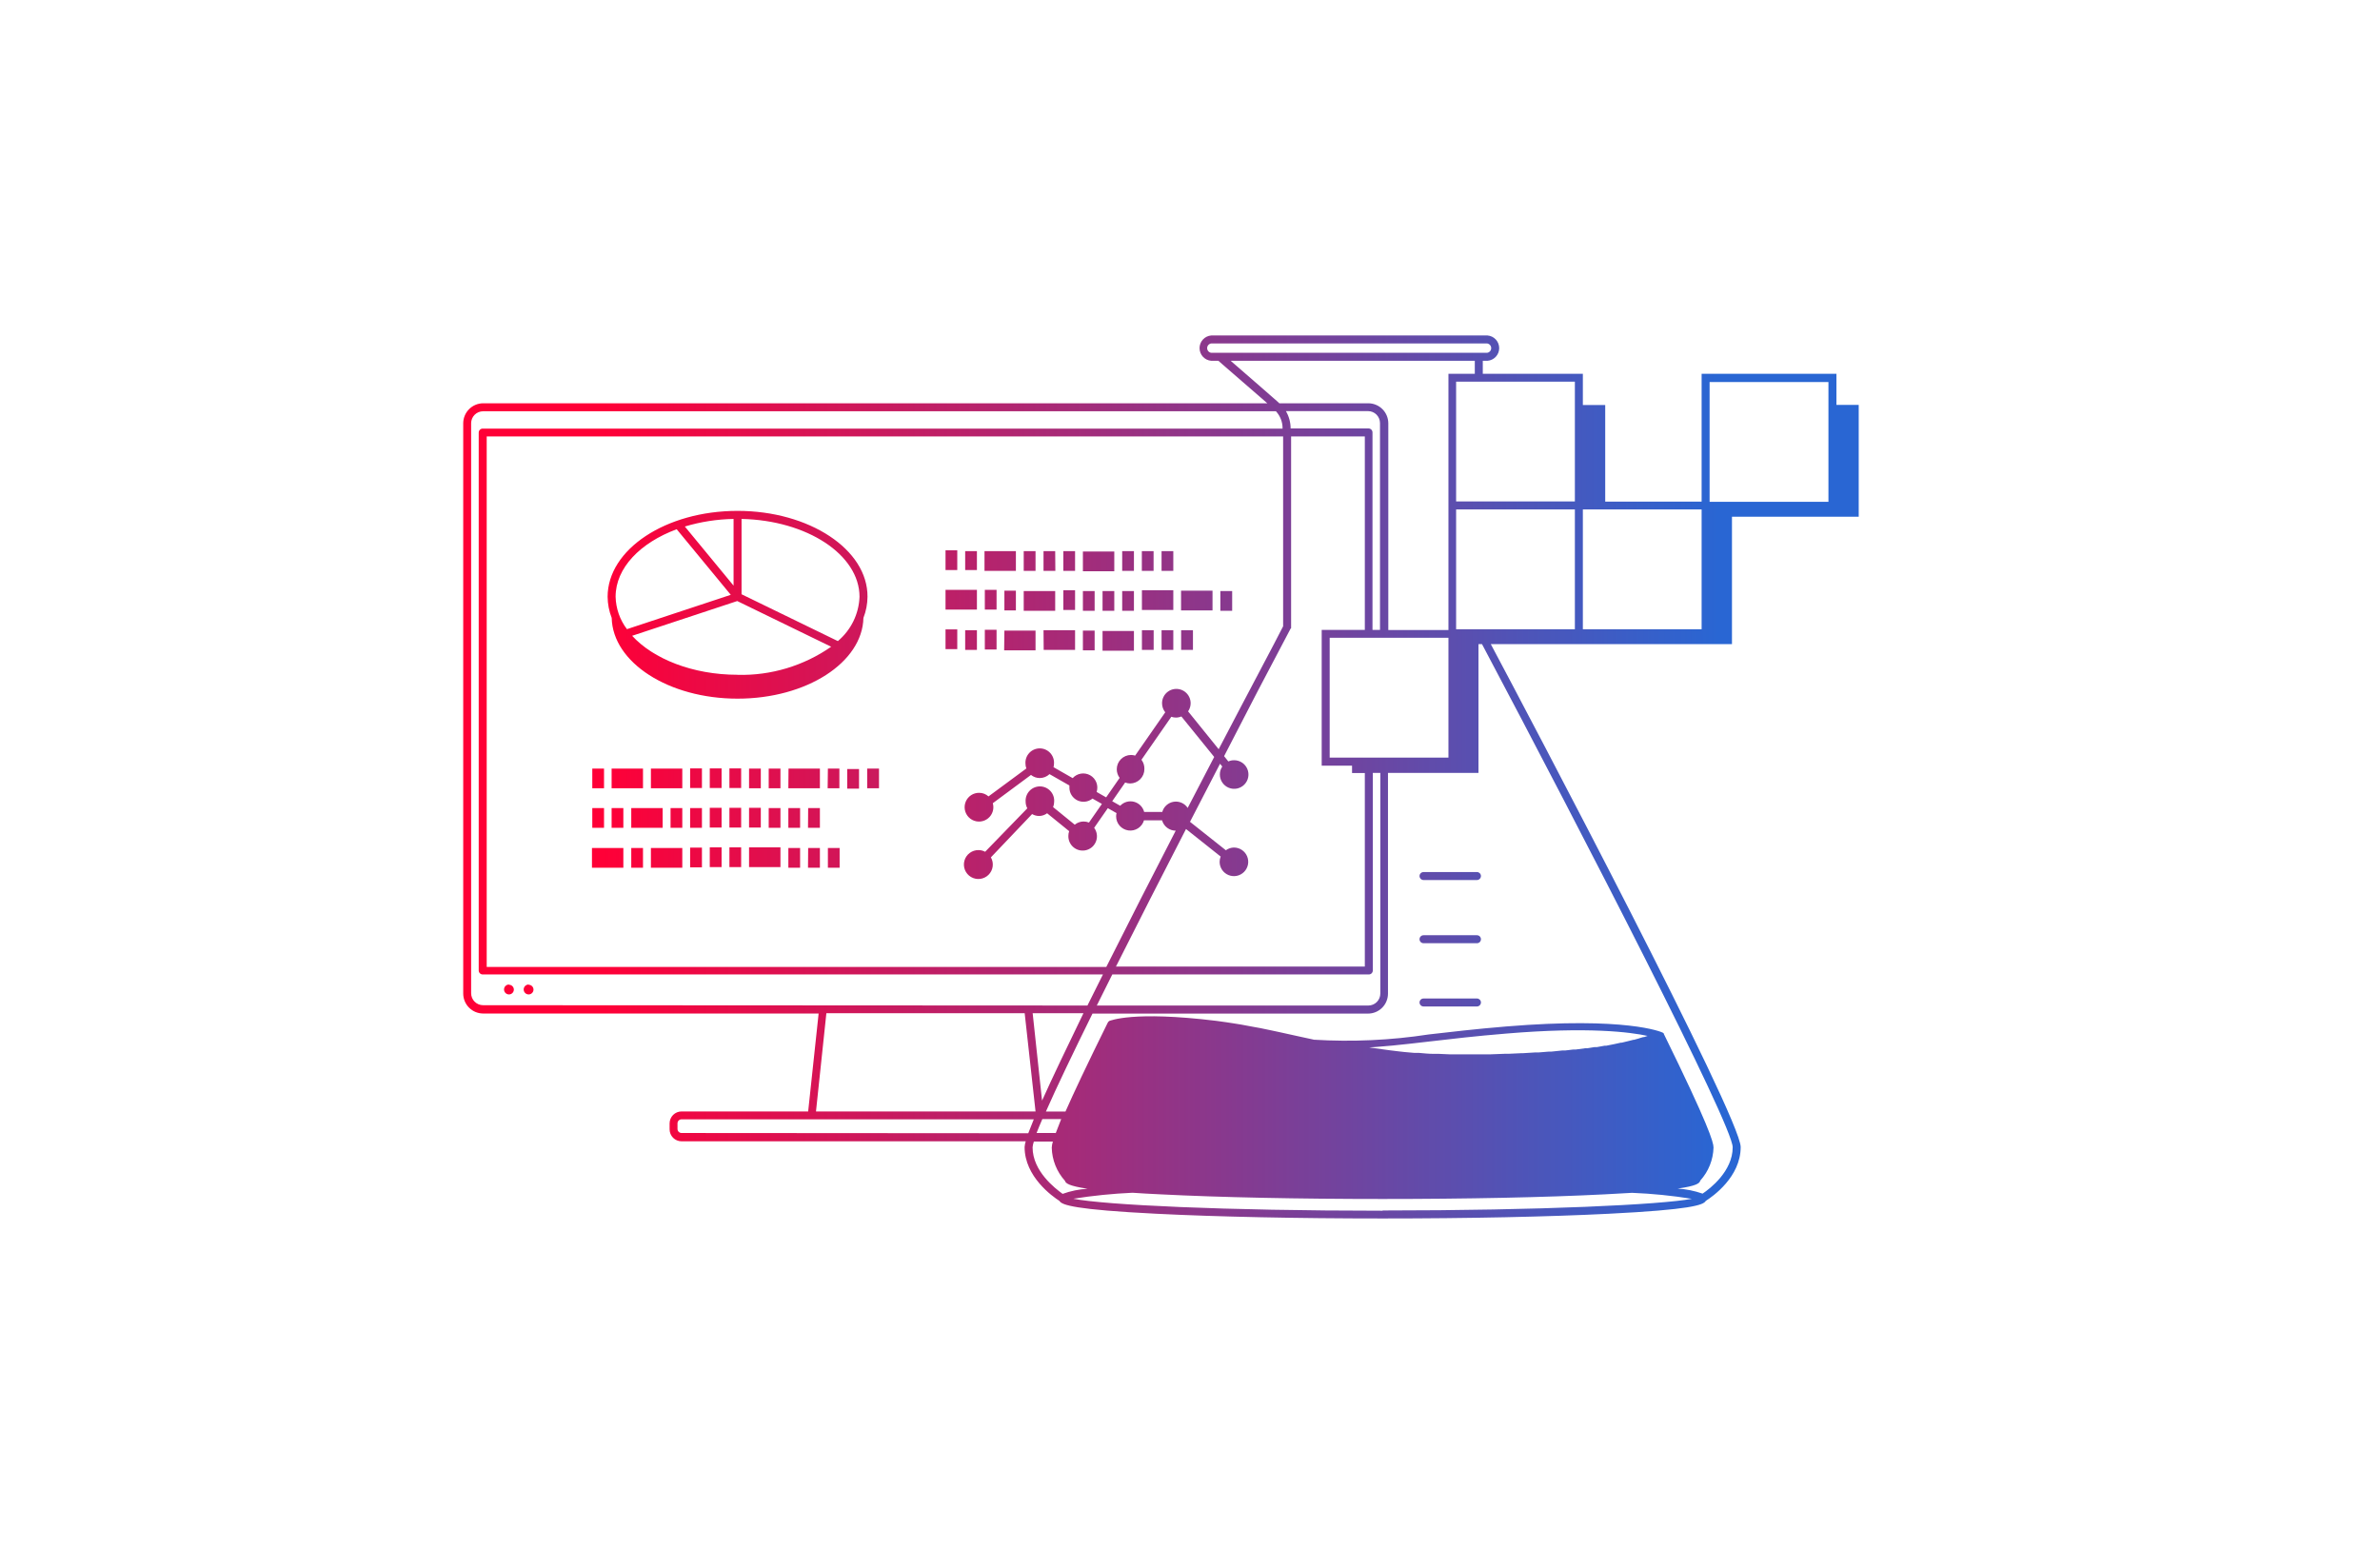 <svg width="298" height="194" viewBox="0 0 298 194" fill="none" xmlns="http://www.w3.org/2000/svg">
<g clip-path="url(#clip0_1915_2935)">
<path d="M216.86 64.69H232.73V50.69H229.94V46.8H213.06V62.8H200.99V50.71H198.19V46.8H185.66V45.17H186.25C186.649 45.138 187.021 44.958 187.292 44.664C187.563 44.37 187.714 43.985 187.714 43.585C187.714 43.185 187.563 42.8 187.292 42.506C187.021 42.212 186.649 42.032 186.25 42H151.66C151.261 42.032 150.889 42.212 150.618 42.506C150.347 42.8 150.196 43.185 150.196 43.585C150.196 43.985 150.347 44.37 150.618 44.664C150.889 44.958 151.261 45.138 151.66 45.17H152.55C153.32 45.84 157.06 49.07 158.68 50.49H60.5C59.838 50.493 59.203 50.757 58.735 51.225C58.267 51.693 58.003 52.328 58 52.99V124.39C58 125.053 58.263 125.689 58.732 126.158C59.201 126.627 59.837 126.89 60.5 126.89H102.5L101.19 139.15H85.34C84.942 139.15 84.561 139.308 84.279 139.589C83.998 139.871 83.84 140.252 83.84 140.65V141.39C83.84 141.788 83.998 142.169 84.279 142.451C84.561 142.732 84.942 142.89 85.34 142.89H128.43C128.355 143.124 128.308 143.365 128.29 143.61C128.29 147.32 131.78 149.79 132.65 150.35C132.94 150.88 134.65 151.45 144.79 151.96C152.36 152.34 162.42 152.55 173.12 152.55C183.82 152.55 193.87 152.34 201.44 151.96C211.6 151.45 213.3 150.88 213.58 150.35C214.46 149.79 217.95 147.35 217.95 143.61C217.95 139.87 191.38 89.5 186.66 80.64H216.86V64.69ZM151.66 44.17C151.518 44.151 151.388 44.082 151.293 43.974C151.199 43.867 151.147 43.728 151.147 43.585C151.147 43.442 151.199 43.303 151.293 43.196C151.388 43.088 151.518 43.019 151.66 43H186.2C186.342 43.019 186.472 43.088 186.567 43.196C186.661 43.303 186.713 43.442 186.713 43.585C186.713 43.728 186.661 43.867 186.567 43.974C186.472 44.082 186.342 44.151 186.2 44.17H151.66ZM154.08 45.17H184.66V46.8H181.36V78.88H173.83V52.99C173.827 52.328 173.563 51.693 173.095 51.225C172.627 50.757 171.992 50.493 171.33 50.49H160.18C160.139 50.444 160.096 50.401 160.05 50.36C159.48 49.84 155.88 46.73 154.09 45.17H154.08ZM171.35 53.64H161.6C161.598 52.877 161.395 52.129 161.01 51.47H171.29C171.688 51.47 172.069 51.628 172.351 51.909C172.632 52.191 172.79 52.572 172.79 52.97V78.86H171.85V54.16C171.853 54.093 171.842 54.026 171.818 53.962C171.794 53.9 171.758 53.842 171.711 53.793C171.664 53.745 171.608 53.706 171.546 53.68C171.484 53.654 171.417 53.64 171.35 53.64ZM161.56 78.75L161.66 78.64V54.64H170.89V78.86H165.49V95.86H169.29V96.78H170.89V121.01H139.73C142.42 115.66 145.42 109.77 148.5 103.79L152.84 107.24C152.755 107.453 152.711 107.68 152.71 107.91C152.712 108.264 152.819 108.609 153.017 108.903C153.216 109.196 153.496 109.424 153.824 109.558C154.152 109.691 154.512 109.725 154.859 109.654C155.206 109.583 155.524 109.41 155.773 109.159C156.022 108.907 156.19 108.587 156.258 108.239C156.325 107.892 156.287 107.532 156.15 107.206C156.013 106.879 155.782 106.601 155.486 106.406C155.191 106.211 154.844 106.108 154.49 106.11C154.13 106.119 153.781 106.238 153.49 106.45L149 102.89L152.76 95.62L153.04 95.97C152.841 96.265 152.736 96.614 152.74 96.97C152.74 97.325 152.845 97.671 153.042 97.966C153.24 98.26 153.52 98.49 153.847 98.625C154.175 98.76 154.535 98.795 154.883 98.725C155.23 98.655 155.549 98.484 155.799 98.232C156.049 97.981 156.219 97.661 156.287 97.313C156.355 96.965 156.318 96.605 156.181 96.278C156.044 95.951 155.813 95.672 155.517 95.477C155.222 95.281 154.874 95.178 154.52 95.18C154.272 95.178 154.027 95.23 153.8 95.33L153.27 94.67C156.13 89.09 158.97 83.64 161.56 78.77V78.75ZM142.93 95.11L146.66 89.74C146.843 89.804 147.036 89.838 147.23 89.84C147.467 89.841 147.702 89.793 147.92 89.7L152.03 94.77L148.71 101.15C148.523 100.867 148.258 100.644 147.948 100.508C147.638 100.371 147.294 100.326 146.959 100.379C146.624 100.432 146.312 100.579 146.058 100.805C145.805 101.03 145.621 101.323 145.53 101.65H143.26C143.18 101.344 143.02 101.065 142.797 100.842C142.573 100.619 142.293 100.459 141.987 100.381C141.681 100.302 141.359 100.307 141.055 100.395C140.752 100.483 140.477 100.65 140.26 100.88L139.26 100.31L140.88 97.97C141.078 98.045 141.288 98.086 141.5 98.09C141.976 98.087 142.431 97.897 142.766 97.559C143.102 97.222 143.29 96.766 143.29 96.29C143.305 95.874 143.178 95.465 142.93 95.13V95.11ZM160.66 78.41C159.66 80.41 156.51 86.28 152.59 93.8L148.76 89.06C148.921 88.829 149.025 88.562 149.063 88.283C149.102 88.004 149.074 87.72 148.982 87.454C148.889 87.187 148.736 86.947 148.533 86.751C148.33 86.555 148.084 86.41 147.815 86.328C147.545 86.245 147.26 86.227 146.983 86.275C146.705 86.324 146.443 86.437 146.217 86.606C145.992 86.775 145.809 86.994 145.685 87.247C145.56 87.5 145.497 87.778 145.5 88.06C145.504 88.468 145.645 88.862 145.9 89.18L142.13 94.6C141.962 94.548 141.786 94.521 141.61 94.52C141.137 94.523 140.684 94.712 140.351 95.048C140.017 95.383 139.83 95.837 139.83 96.31C139.831 96.699 139.958 97.078 140.19 97.39L138.5 99.83L137.31 99.15C137.435 98.764 137.424 98.347 137.279 97.968C137.133 97.59 136.862 97.272 136.511 97.07C136.159 96.867 135.749 96.791 135.348 96.855C134.948 96.919 134.581 97.118 134.31 97.42L131.91 96.05C131.95 95.91 131.97 95.765 131.97 95.62C131.988 95.374 131.956 95.128 131.875 94.895C131.793 94.662 131.665 94.449 131.497 94.269C131.33 94.088 131.127 93.944 130.901 93.846C130.675 93.747 130.431 93.696 130.185 93.696C129.939 93.696 129.695 93.747 129.469 93.846C129.243 93.944 129.04 94.088 128.873 94.269C128.705 94.449 128.577 94.662 128.495 94.895C128.414 95.128 128.382 95.374 128.4 95.62C128.401 95.822 128.438 96.022 128.51 96.21L123.77 99.71C123.449 99.42 123.032 99.259 122.6 99.26C122.243 99.256 121.892 99.359 121.594 99.554C121.295 99.75 121.061 100.03 120.922 100.36C120.783 100.689 120.745 101.052 120.813 101.402C120.881 101.753 121.052 102.076 121.304 102.329C121.556 102.582 121.877 102.755 122.228 102.825C122.578 102.895 122.941 102.859 123.271 102.722C123.601 102.585 123.883 102.353 124.08 102.055C124.278 101.757 124.382 101.407 124.38 101.05C124.377 100.884 124.354 100.72 124.31 100.56L129.09 97.02C129.399 97.27 129.783 97.407 130.18 97.41C130.638 97.41 131.078 97.234 131.41 96.92L133.9 98.34C133.895 98.42 133.895 98.5 133.9 98.58C133.894 98.918 133.985 99.249 134.162 99.537C134.339 99.825 134.594 100.055 134.898 100.203C135.202 100.35 135.541 100.407 135.877 100.367C136.212 100.328 136.529 100.194 136.79 99.98L137.97 100.65L136.35 102.98C136.137 102.896 135.909 102.852 135.68 102.85C135.275 102.851 134.883 102.992 134.57 103.25L131.86 101.05C131.944 100.837 131.988 100.609 131.99 100.38C132.008 100.134 131.976 99.888 131.895 99.655C131.813 99.423 131.685 99.209 131.517 99.029C131.35 98.848 131.147 98.704 130.921 98.606C130.695 98.507 130.451 98.456 130.205 98.456C129.959 98.456 129.715 98.507 129.489 98.606C129.263 98.704 129.06 98.848 128.893 99.029C128.725 99.209 128.597 99.423 128.515 99.655C128.434 99.888 128.402 100.134 128.42 100.38C128.421 100.667 128.493 100.948 128.63 101.2L123.35 106.64C123.098 106.504 122.816 106.432 122.53 106.43C122.131 106.423 121.74 106.549 121.42 106.787C121.099 107.026 120.866 107.363 120.758 107.748C120.649 108.132 120.671 108.542 120.819 108.913C120.968 109.283 121.235 109.595 121.579 109.798C121.923 110.001 122.324 110.085 122.721 110.036C123.117 109.987 123.486 109.809 123.771 109.528C124.055 109.248 124.239 108.881 124.293 108.485C124.347 108.089 124.269 107.687 124.07 107.34L129.23 101.92C129.497 102.076 129.801 102.159 130.11 102.16C130.471 102.155 130.821 102.036 131.11 101.82L133.87 104.06C133.805 104.247 133.771 104.443 133.77 104.64C133.76 104.925 133.819 105.209 133.941 105.467C134.063 105.725 134.245 105.951 134.472 106.124C134.699 106.297 134.964 106.414 135.245 106.464C135.526 106.514 135.815 106.496 136.088 106.412C136.361 106.327 136.61 106.179 136.814 105.979C137.017 105.778 137.17 105.532 137.259 105.261C137.349 104.99 137.372 104.701 137.326 104.419C137.281 104.137 137.169 103.87 137 103.64L138.71 101.18L139.8 101.8C139.768 101.931 139.751 102.065 139.75 102.2C139.749 102.629 139.902 103.045 140.183 103.37C140.464 103.694 140.853 103.907 141.278 103.968C141.703 104.029 142.135 103.934 142.496 103.701C142.857 103.468 143.121 103.112 143.24 102.7H145.5C145.606 103.073 145.83 103.401 146.138 103.635C146.447 103.869 146.823 103.997 147.21 104C144.3 109.64 141.28 115.56 138.52 121.06H60.94V54.64H160.66V78.39V78.41ZM139.27 122H171.39C171.523 122 171.65 121.947 171.744 121.854C171.837 121.76 171.89 121.633 171.89 121.5V96.77H172.83V124.39C172.83 124.788 172.672 125.169 172.391 125.451C172.109 125.732 171.728 125.89 171.33 125.89H137.33L139.27 122ZM166.49 94.85V79.85H181.36V94.85H166.49ZM60.49 125.85C60.092 125.85 59.711 125.692 59.429 125.411C59.148 125.129 58.99 124.748 58.99 124.35V52.99C58.99 52.592 59.148 52.211 59.429 51.929C59.711 51.648 60.092 51.49 60.49 51.49H159.76C160.308 52.078 160.605 52.856 160.59 53.66H60.44C60.307 53.66 60.18 53.713 60.087 53.806C59.993 53.9 59.94 54.027 59.94 54.16V121.5C59.94 121.633 59.993 121.76 60.087 121.854C60.18 121.947 60.307 122 60.44 122H138.1L136.16 125.89L60.49 125.85ZM170.08 131.2C172.92 131.1 175.64 130.78 178.92 130.4C181.64 130.08 184.72 129.72 188.61 129.4C198.89 128.54 204.12 129.22 206.33 129.7H206.27L205.86 129.84H205.75L205.35 129.96L205.17 130.02L204.6 130.18H204.52L203.93 130.33L203.72 130.38L203.06 130.54H202.95L202.13 130.72L201.88 130.77L201.13 130.92H200.92L199.92 131.1H199.62L198.75 131.24H198.46L197.29 131.4H196.97L195.97 131.52H195.6L194.24 131.66H193.92L192.7 131.76H192.27L190.67 131.86H190.45L188.94 131.93H188.46L186.62 132H184.42H183.66H182.27H181.49L180.15 131.94H179.49C178.87 131.94 178.26 131.87 177.67 131.82H177.09L175.84 131.71L175.13 131.63L174.06 131.5L173.39 131.41L172.19 131.24L171.73 131.18L170.16 130.92L170.08 131.2ZM132.17 141.85H129.79C129.98 141.36 130.22 140.77 130.51 140.11H132.87C132.58 140.86 132.35 141.43 132.18 141.89L132.17 141.85ZM130.47 137.75L129.3 126.85H135.66C133.59 131.13 131.78 134.89 130.48 137.79L130.47 137.75ZM103.47 126.85H128.3L129.66 139.15H102.17L103.47 126.85ZM85.33 141.85C85.198 141.847 85.073 141.794 84.979 141.701C84.886 141.607 84.833 141.482 84.83 141.35V140.64C84.83 140.507 84.883 140.38 84.976 140.286C85.07 140.193 85.197 140.14 85.33 140.14H129.44C129.167 140.807 128.937 141.387 128.75 141.88L85.33 141.85ZM129.29 143.64C129.314 143.394 129.367 143.153 129.45 142.92H131.83C131.75 143.169 131.703 143.428 131.69 143.69C131.727 145.223 132.313 146.692 133.34 147.83C133.42 148.15 133.84 148.48 136.17 148.83C135.105 148.894 134.054 149.109 133.05 149.47C132.12 148.79 129.29 146.64 129.29 143.64ZM173.12 151.58C153.28 151.58 138.25 150.85 134.39 150.08C136.844 149.693 139.318 149.442 141.8 149.33C142.8 149.4 144 149.47 145.31 149.53C152.74 149.91 162.62 150.11 173.12 150.11C183.62 150.11 193.49 149.91 200.92 149.53C202.2 149.47 203.33 149.4 204.35 149.34C206.859 149.44 209.361 149.69 211.84 150.09C207.99 150.82 192.96 151.55 173.12 151.55V151.58ZM216.95 143.64C216.95 146.64 214.11 148.82 213.18 149.44C212.174 149.089 211.124 148.877 210.06 148.81C212.39 148.48 212.82 148.15 212.89 147.81C213.92 146.672 214.508 145.204 214.55 143.67C214.55 143 213.91 140.81 208.33 129.45V129.4C208.289 129.349 208.238 129.308 208.18 129.28C208 129.19 203.6 127.28 188.62 128.51C184.72 128.83 181.62 129.2 178.9 129.51C174.144 130.242 169.323 130.463 164.52 130.17L164.26 130.11L162.6 129.75C161.81 129.57 161.02 129.39 160.24 129.23L159.45 129.06L157.82 128.72L156.88 128.55L155.37 128.27L154.37 128.11L153.52 127.98L152.3 127.81C141.72 126.52 139.03 127.81 138.92 127.81C138.823 127.86 138.746 127.941 138.7 128.04C136.07 133.36 134.43 136.85 133.41 139.16H130.96C132.28 136.16 134.31 131.93 136.79 126.9H171.29C171.953 126.9 172.589 126.637 173.058 126.168C173.527 125.699 173.79 125.063 173.79 124.4V96.77H185.12V80.64H185.56C198.24 104.57 216.95 140.85 216.95 143.64ZM197.19 78.78H182.32V63.78H197.19V78.78ZM197.19 62.78H182.32V47.78H197.19V62.78ZM213.06 78.78H198.19V63.78H213.06V78.78ZM214.06 47.83H228.94V62.83H214.06V47.83ZM92.35 63.96C83.35 63.96 76.08 68.79 76.08 74.72C76.089 75.624 76.261 76.518 76.59 77.36C76.72 82.95 83.72 87.47 92.35 87.47C100.98 87.47 107.98 82.95 108.11 77.36C108.439 76.518 108.611 75.624 108.62 74.72C108.66 68.79 101.32 63.96 92.35 63.96ZM91.85 64.96V73.32L85.75 65.92C87.73 65.326 89.783 65.007 91.85 64.97V64.96ZM77.08 74.71C77.08 71.1 80.17 67.95 84.73 66.26L91.5 74.47L78.5 78.77C77.614 77.602 77.118 76.185 77.08 74.72V74.71ZM92.35 84.48C86.71 84.48 81.79 82.48 79.15 79.6L92.31 75.25L104.07 80.97C100.638 83.362 96.532 84.595 92.35 84.49V84.48ZM104.9 80.26L92.85 74.4V64.97C101.04 65.14 107.62 69.45 107.62 74.72C107.58 75.784 107.317 76.828 106.849 77.784C106.38 78.74 105.716 79.587 104.9 80.27V80.26ZM63.73 123.26C63.566 123.26 63.408 123.325 63.292 123.442C63.175 123.558 63.11 123.716 63.11 123.88C63.11 124.044 63.175 124.202 63.292 124.318C63.408 124.435 63.566 124.5 63.73 124.5C63.811 124.5 63.891 124.484 63.966 124.453C64.04 124.421 64.108 124.376 64.165 124.318C64.222 124.26 64.266 124.192 64.296 124.117C64.326 124.041 64.341 123.961 64.34 123.88C64.335 123.722 64.268 123.572 64.154 123.462C64.041 123.351 63.888 123.29 63.73 123.29V123.26ZM66.19 123.26C66.026 123.26 65.868 123.325 65.752 123.442C65.635 123.558 65.57 123.716 65.57 123.88C65.57 124.044 65.635 124.202 65.752 124.318C65.868 124.435 66.026 124.5 66.19 124.5C66.271 124.5 66.351 124.484 66.426 124.453C66.5 124.421 66.568 124.376 66.625 124.318C66.682 124.26 66.726 124.192 66.757 124.117C66.787 124.041 66.801 123.961 66.8 123.88C66.795 123.722 66.728 123.572 66.614 123.462C66.501 123.351 66.348 123.29 66.19 123.29V123.26ZM88.87 98.66H90.35V96.2H88.87V98.66ZM93.79 103.61H95.26V101.14H93.79V103.61ZM88.87 103.61H90.35V101.14H88.87V103.61ZM88.87 108.56H90.35V106.09H88.87V108.56ZM91.33 108.56H92.8V106.09H91.33V108.56ZM91.33 98.66H92.8V96.2H91.33V98.66ZM91.33 103.61H92.8V101.14H91.33V103.61ZM93.79 108.56H97.72V106.09H93.79V108.56ZM86.41 98.66H87.89V96.2H86.41V98.66ZM83.96 103.64H85.43V101.17H83.96V103.64ZM76.58 98.69H80.51V96.23H76.58V98.69ZM76.58 103.64H78.05V101.17H76.58V103.64ZM95.26 96.23H93.79V98.69H95.26V96.23ZM79.04 103.64H82.97V101.17H79.04V103.64ZM86.41 108.59H87.89V106.12H86.41V108.59ZM81.5 98.69H85.43V96.23H81.5V98.69ZM86.41 103.64H87.89V101.17H86.41V103.64ZM79.04 108.64H80.51V106.17H79.04V108.64ZM81.5 108.64H85.43V106.17H81.5V108.64ZM98.71 108.64H100.18V106.17H98.71V108.64ZM106.08 98.74H107.56V96.28H106.08V98.74ZM103.66 108.64H105.13V106.17H103.66V108.64ZM96.25 103.64H97.72V101.17H96.25V103.64ZM103.63 98.69H105.1V96.23H103.66L103.63 98.69ZM75.63 101.17H74.16V103.64H75.63V101.17ZM108.58 98.69H110.06V96.23H108.58V98.69ZM75.63 96.23H74.16V98.69H75.63V96.23ZM74.12 108.64H78.05V106.17H74.12V108.64ZM101.17 108.64H102.66V106.17H101.19L101.17 108.64ZM98.71 103.64H100.18V101.17H98.71V103.64ZM96.25 98.69H97.72V96.23H96.25V98.69ZM101.17 103.64H102.66V101.17H101.19L101.17 103.64ZM98.71 98.69H102.66V96.23H98.73L98.71 98.69ZM140.51 71.47H141.98V69H140.51V71.47ZM140.51 76.47H141.98V74H140.51V76.47ZM138.05 81.47H141.98V79H138.05V81.47ZM152.8 76.47H154.28V74H152.8V76.47ZM135.59 76.47H137.06V74H135.59V76.47ZM139.52 76.47V74H138.05V76.47H139.52ZM139.52 69.05H135.59V71.52H139.52V69.05ZM135.59 81.42H137.06V78.95H135.59V81.42ZM147.88 76.42H151.82V73.95H147.88V76.42ZM144.44 69H142.97V71.47H144.44V69ZM145.44 71.47H146.91V69H145.44V71.47ZM142.98 81.37H144.45V78.9H142.98V81.37ZM133.14 71.47H134.61V69H133.14V71.47ZM145.44 81.37H146.91V78.9H145.44V81.37ZM142.98 76.37H146.91V73.9H142.98V76.37ZM147.89 81.37H149.37V78.9H147.89V81.37ZM130.68 81.37H134.61V78.9H130.66L130.68 81.37ZM120.85 81.37H122.32V78.9H120.85V81.37ZM133.14 76.37H134.61V73.9H133.14V76.37ZM120.85 71.37H122.32V69H120.85V71.37ZM118.39 81.27H119.86V78.8H118.39V81.27ZM119.86 68.9H118.39V71.37H119.86V68.9ZM123.31 76.32H124.78V73.85H123.31V76.32ZM118.39 76.32H122.32V73.85H118.39V76.32ZM123.31 81.32H124.78V78.85H123.31V81.32ZM129.66 69H128.18V71.47H129.66V69ZM132.12 69H130.66V71.47H132.14L132.12 69ZM127.2 69H123.27V71.47H127.2V69ZM132.12 74H128.18V76.47H132.12V74ZM125.73 81.42H129.66V78.95H125.76L125.73 81.42ZM127.2 76.42V73.95H125.76V76.42H127.2ZM184.93 117.09H178.24C178.107 117.09 177.98 117.143 177.886 117.236C177.793 117.33 177.74 117.457 177.74 117.59C177.74 117.723 177.793 117.85 177.886 117.944C177.98 118.037 178.107 118.09 178.24 118.09H184.93C185.063 118.09 185.19 118.037 185.284 117.944C185.377 117.85 185.43 117.723 185.43 117.59C185.43 117.457 185.377 117.33 185.284 117.236C185.19 117.143 185.063 117.09 184.93 117.09ZM184.93 109.18H178.24C178.107 109.18 177.98 109.233 177.886 109.326C177.793 109.42 177.74 109.547 177.74 109.68C177.743 109.812 177.796 109.938 177.889 110.031C177.982 110.124 178.108 110.177 178.24 110.18H184.93C185.062 110.177 185.188 110.124 185.281 110.031C185.374 109.938 185.427 109.812 185.43 109.68C185.43 109.552 185.382 109.43 185.294 109.337C185.207 109.244 185.087 109.188 184.96 109.18H184.93ZM184.93 125.01H178.24C178.107 125.01 177.98 125.063 177.886 125.156C177.793 125.25 177.74 125.377 177.74 125.51C177.743 125.642 177.796 125.768 177.889 125.861C177.982 125.954 178.108 126.007 178.24 126.01H184.93C185.062 126.007 185.188 125.954 185.281 125.861C185.374 125.768 185.427 125.642 185.43 125.51C185.43 125.382 185.382 125.26 185.294 125.167C185.207 125.074 185.087 125.018 184.96 125.01H184.93Z" fill="url(#paint0_linear_1915_2935)"/>
</g>
<defs>
<linearGradient id="paint0_linear_1915_2935" x1="58" y1="97.28" x2="232.73" y2="97.28" gradientUnits="userSpaceOnUse">
<stop offset="0.1" stop-color="#FF0037"/>
<stop offset="0.9" stop-color="#2966D3"/>
</linearGradient>
<clipPath id="clip0_1915_2935">
<rect width="174.73" height="110.55" fill="white" transform="translate(58 42)"/>
</clipPath>
</defs>
</svg>
